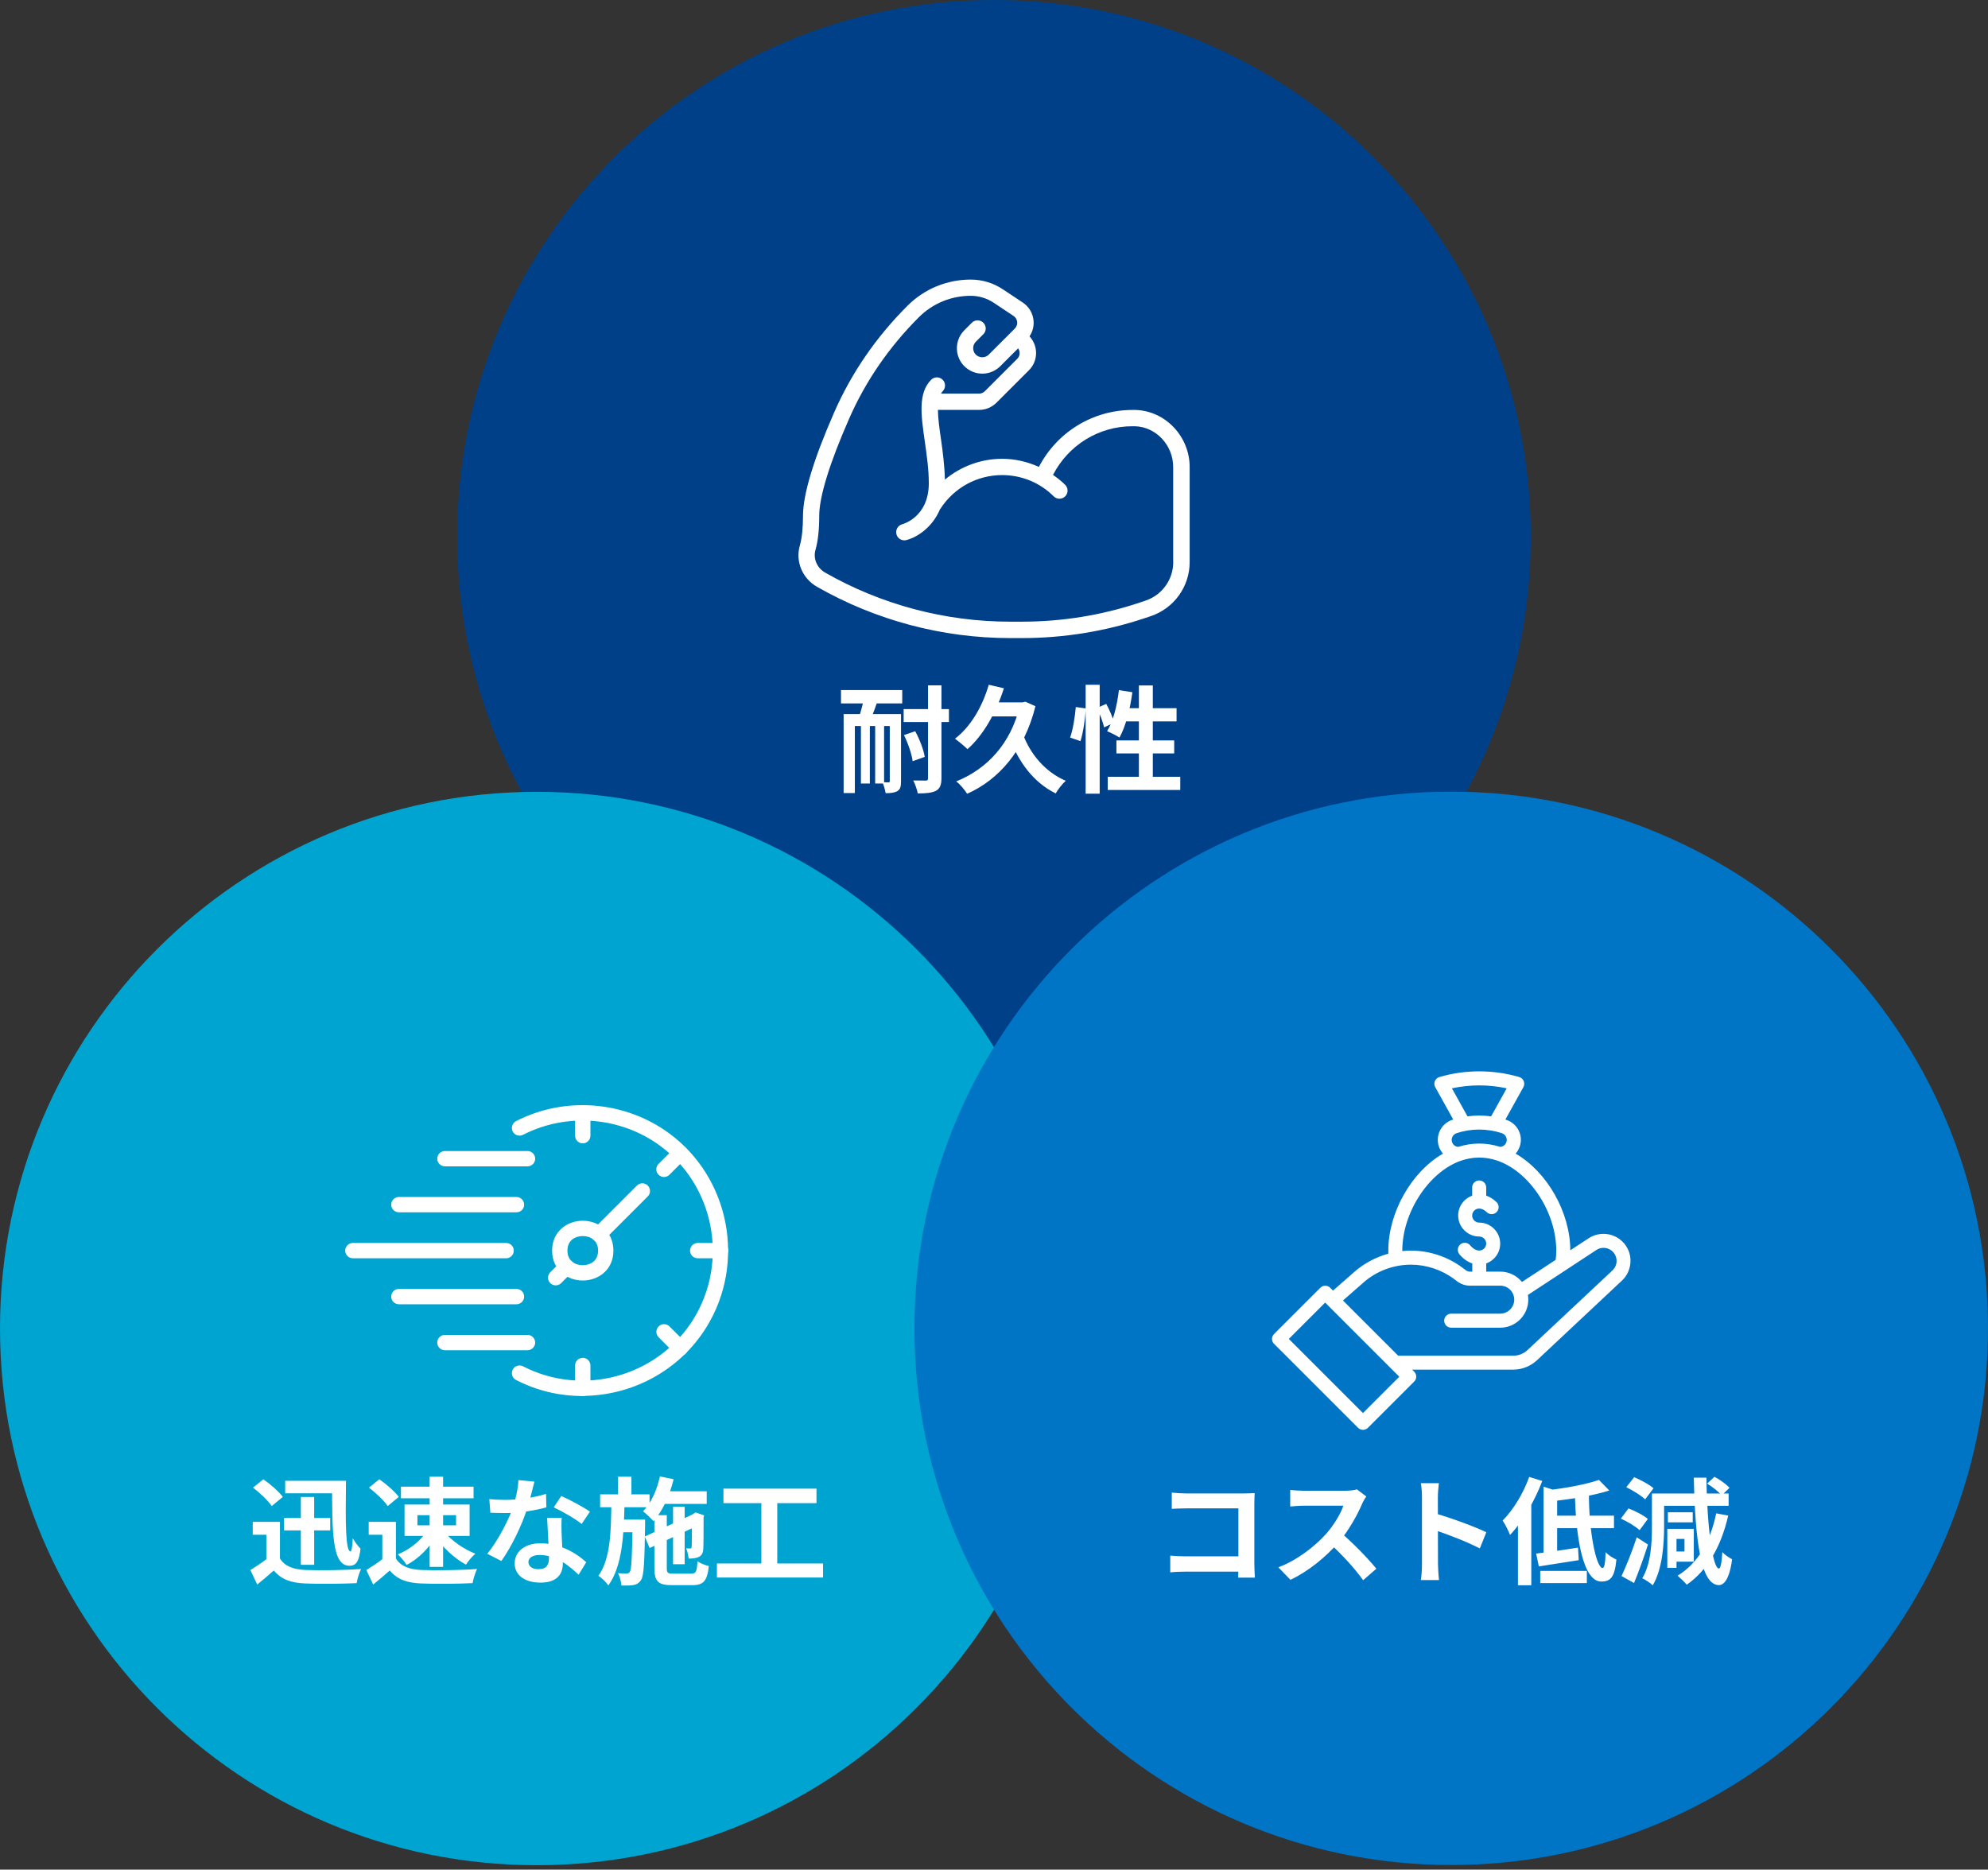 <svg width="320" height="301" viewBox="0 0 320 301" fill="none" xmlns="http://www.w3.org/2000/svg">
<rect x="0" y="0" width="320" height="301" fill="#333333" stroke="none"/>
<g style="mix-blend-mode:multiply">
<path d="M160 172.807C207.719 172.807 246.404 134.123 246.404 86.404C246.404 38.684 207.719 0 160 0C112.28 0 73.596 38.684 73.596 86.404C73.596 134.123 112.28 172.807 160 172.807Z" fill="#004089"/>
</g>
<path d="M145.456 114.156H152.743V116.243H145.456V114.156ZM135.372 111.093H145.229V113.242H135.372V111.093ZM149.392 110.333H151.541V125.288C151.541 126.368 151.294 126.954 150.677 127.303C150.019 127.642 149.094 127.735 147.727 127.735C147.635 127.159 147.295 126.203 146.997 125.648C147.861 125.669 148.714 125.669 148.991 125.669C149.29 125.669 149.382 125.576 149.382 125.278V110.333H149.392ZM145.507 118.34L147.316 117.723C148.025 119.029 148.683 120.714 148.848 121.855L146.905 122.544C146.771 121.444 146.175 119.686 145.507 118.34ZM135.794 114.958H143.801V116.88H137.603V127.673H135.794V114.958ZM143.225 114.958H145.034V125.772C145.034 126.553 144.942 127.056 144.459 127.354C143.975 127.632 143.379 127.694 142.557 127.694C142.485 127.19 142.259 126.419 142.033 125.936C142.444 125.957 142.876 125.957 143.02 125.957C143.163 125.957 143.225 125.905 143.225 125.73V114.958ZM138.579 116.058H140.018V126.142H138.579V116.058ZM140.871 116.058H142.31V126.142H140.871V116.058ZM139.186 111.823L141.539 111.977C141.087 113.416 140.532 114.948 140.059 115.955L138.168 115.709C138.579 114.629 138.99 113.005 139.175 111.823H139.186ZM159.147 110.24L161.593 110.806C160.319 114.804 158.232 118.402 155.734 120.612C155.303 120.18 154.275 119.327 153.72 118.926C156.218 117.024 158.129 113.786 159.157 110.24H159.147ZM164.605 118.042C165.777 121.362 168.264 124.312 171.553 125.7C171.029 126.162 170.279 127.097 169.929 127.735C166.383 125.977 163.957 122.729 162.457 118.679L164.605 118.042ZM159.116 113.077H164.996V115.339H157.996L159.116 113.077ZM164.163 113.077H164.615L165.047 112.964L166.671 113.694C164.913 120.827 160.73 125.556 155.673 127.796C155.334 127.221 154.501 126.214 153.915 125.802C158.88 123.808 162.745 119.697 164.163 113.571V113.087V113.077ZM174.75 110.24H177.012V127.776H174.75V110.24ZM173.178 113.828L174.781 114.054C174.689 115.678 174.37 117.898 173.918 119.316L172.252 118.741C172.715 117.466 173.034 115.38 173.167 113.828H173.178ZM176.559 113.982L178.07 113.324C178.594 114.29 179.139 115.565 179.324 116.346L177.721 117.106C177.556 116.284 177.053 114.979 176.559 113.971V113.982ZM180.105 111.104L182.274 111.443C181.904 114.228 181.174 116.993 180.198 118.741C179.746 118.422 178.738 117.939 178.204 117.713C179.191 116.14 179.807 113.601 180.105 111.104ZM180.763 114.013H189.387V116.14H180.126L180.763 114.013ZM183.323 110.353H185.564V126.285H183.323V110.353ZM179.705 119.203H189.007V121.29H179.705V119.203ZM178.307 125.052H189.983V127.18H178.307V125.052Z" fill="white"/>
<path d="M182.757 66H182.295C175.901 66 170.145 69.567 167.226 75.169C165.386 74.336 163.392 73.864 161.316 73.864C157.882 73.864 154.655 75.087 152.095 77.214C152.044 74.963 151.756 72.723 151.468 70.728C151.222 69.022 150.985 67.367 150.975 65.99H157.605C158.653 65.99 159.64 65.579 160.39 64.839L165.633 59.597C167.133 58.096 167.144 55.691 165.715 54.149C166.219 53.398 166.455 52.504 166.362 51.589C166.249 50.407 165.612 49.359 164.625 48.701L161.439 46.584C159.897 45.556 158.109 45.011 156.258 45.011C152.404 45.011 148.775 46.512 146.052 49.246C141.025 54.272 137.068 60.028 134.293 66.35C130.952 73.966 129.256 79.589 129.256 83.053C129.256 85.037 129.081 86.65 128.742 87.843C128.012 90.402 129.153 93.126 131.517 94.473C140.964 99.869 151.705 102.726 162.59 102.726H164.492C171.235 102.726 177.895 101.647 184.299 99.509L185.214 99.201C188.966 97.947 191.494 94.452 191.494 90.495V75.189C191.494 70.256 187.578 66.134 182.767 66H182.757ZM188.853 90.484C188.853 93.311 187.054 95.809 184.371 96.703L183.456 97.011C177.33 99.057 170.947 100.085 164.481 100.085H162.58C152.157 100.085 141.858 97.351 132.812 92.18C131.507 91.43 130.87 89.94 131.26 88.542C131.671 87.113 131.867 85.263 131.867 83.032C131.867 79.979 133.532 74.562 136.688 67.388C139.329 61.364 143.102 55.876 147.891 51.086C150.122 48.855 153.093 47.622 156.248 47.622C157.574 47.622 158.869 48.012 159.969 48.752L163.155 50.87C163.484 51.086 163.69 51.435 163.731 51.836C163.772 52.227 163.628 52.617 163.351 52.895L159.157 57.089C158.705 57.541 158.026 57.644 157.461 57.366C157.029 57.15 156.742 56.76 156.67 56.287C156.598 55.814 156.742 55.351 157.081 55.012L158.283 53.81C158.797 53.296 158.797 52.463 158.283 51.959C157.769 51.446 156.937 51.446 156.433 51.959L155.231 53.162C154.285 54.108 153.874 55.403 154.079 56.718C154.295 58.034 155.097 59.124 156.289 59.72C157.862 60.511 159.763 60.203 161.017 58.949L163.885 56.081C164.235 56.595 164.214 57.294 163.762 57.746L158.52 62.989C158.273 63.235 157.934 63.369 157.595 63.369H151.468C151.551 63.235 151.633 63.091 151.736 62.989C152.25 62.475 152.25 61.642 151.736 61.138C151.222 60.624 150.389 60.624 149.886 61.138C147.737 63.287 148.261 66.905 148.868 71.109C149.176 73.288 149.505 75.539 149.505 77.8C149.505 83.207 145.414 84.348 145.24 84.399C144.541 84.584 144.119 85.283 144.294 85.993C144.438 86.589 144.972 86.99 145.568 86.99C145.671 86.99 145.784 86.979 145.887 86.948C147.46 86.558 150.029 85.047 151.325 81.953C151.345 81.932 151.376 81.922 151.386 81.891C153.576 78.51 157.286 76.485 161.305 76.485C164.44 76.485 167.39 77.698 169.611 79.907C170.125 80.421 170.957 80.411 171.461 79.907C171.975 79.394 171.964 78.561 171.461 78.057C170.854 77.451 170.186 76.937 169.498 76.454C171.964 71.674 176.847 68.621 182.284 68.621H182.675C186.077 68.714 188.842 71.664 188.842 75.189V90.495L188.853 90.484Z" fill="white"/>
<g style="mix-blend-mode:multiply">
<path d="M86.404 300.285C134.123 300.285 172.807 261.601 172.807 213.882C172.807 166.162 134.123 127.478 86.404 127.478C38.684 127.478 0 166.162 0 213.882C0 261.601 38.684 300.285 86.404 300.285Z" fill="#00A4D0"/>
</g>
<path d="M45.72 244.389H53.152V246.383H45.72V244.389ZM45.905 238.396H54.324V240.411H45.905V238.396ZM48.423 240.997H50.572V251.923H48.423V240.997ZM53.45 238.396H55.691C55.598 245.273 55.619 249.755 56.42 249.755C56.605 249.755 56.739 248.788 56.78 247.647C57.099 248.213 57.623 248.922 58.034 249.313C57.808 251.214 57.417 252.078 56.256 252.078C53.419 252.078 53.47 246.702 53.45 238.407V238.396ZM45.062 245.006V251.882H42.873V247.082H40.684V245.006H45.052H45.062ZM45.062 250.906C45.813 252.139 47.231 252.684 49.174 252.756C51.363 252.848 55.598 252.797 58.116 252.592C57.87 253.116 57.5 254.195 57.407 254.873C55.146 254.986 51.373 255.028 49.133 254.925C46.84 254.832 45.288 254.288 44.075 252.838C43.253 253.568 42.41 254.277 41.403 255.1L40.303 252.766C41.146 252.242 42.153 251.594 43.007 250.916H45.062V250.906ZM40.725 239.496L42.39 238.15C43.51 238.931 44.877 240.113 45.525 240.987L43.736 242.467C43.171 241.593 41.835 240.339 40.725 239.496ZM63.729 245.006V251.882H61.539V247.082H59.35V245.006H63.718H63.729ZM63.729 250.906C64.479 252.139 65.897 252.684 67.84 252.756C70.03 252.848 74.264 252.797 76.783 252.592C76.536 253.116 76.166 254.195 76.073 254.873C73.812 254.986 70.04 255.028 67.799 254.925C65.507 254.832 63.955 254.288 62.742 252.838C61.92 253.568 61.077 254.277 60.069 255.1L58.969 252.766C59.812 252.242 60.82 251.594 61.673 250.916H63.729V250.906ZM59.391 239.496L61.056 238.15C62.176 238.931 63.544 240.113 64.191 240.987L62.403 242.467C61.837 241.593 60.501 240.339 59.391 239.496ZM67.193 243.937V245.561H73.411V243.937H67.193ZM65.116 242.22H75.59V247.267H65.116V242.22ZM64.541 239.342H76.228V241.213H64.541V239.342ZM69.156 237.739H71.325V252.252H69.156V237.739ZM68.56 246.681L70.184 247.257C69.135 249.179 67.326 250.988 65.445 251.944C65.147 251.42 64.489 250.639 64.027 250.248C65.805 249.539 67.635 248.12 68.57 246.681H68.56ZM71.582 246.661C72.661 248.038 74.696 249.426 76.516 250.135C76.012 250.567 75.344 251.348 75.004 251.893C73.195 250.937 71.212 249.086 70.06 247.318L71.592 246.661H71.582ZM78.756 241.336C79.558 241.429 80.565 241.47 81.244 241.47C83.556 241.47 86.085 241.079 87.894 240.504L87.945 242.672C86.342 243.125 83.649 243.608 81.264 243.587C80.514 243.587 79.733 243.567 78.931 243.536L78.766 241.346L78.756 241.336ZM86.023 238.53C85.777 239.517 85.335 241.346 84.831 242.94C83.968 245.633 82.292 249.107 80.699 251.307L78.438 250.145C80.123 248.089 81.799 244.821 82.529 242.806C82.981 241.46 83.392 239.722 83.443 238.283L86.023 238.53ZM90.412 244.358C90.361 245.139 90.371 245.931 90.392 246.753C90.433 247.853 90.597 250.639 90.597 251.687C90.597 253.424 89.662 254.791 86.99 254.791C84.677 254.791 82.847 253.743 82.847 251.687C82.847 249.878 84.379 248.459 86.979 248.459C90.248 248.459 92.828 250.104 94.37 251.502L93.136 253.517C91.79 252.263 89.662 250.34 86.846 250.34C85.766 250.34 85.057 250.803 85.057 251.461C85.057 252.15 85.653 252.633 86.681 252.633C87.956 252.633 88.367 251.923 88.367 250.875C88.367 249.755 88.161 246.321 88.069 244.358H90.423H90.412ZM93.63 245.345C92.55 244.471 90.412 243.258 89.128 242.672L90.341 240.843C91.687 241.418 93.979 242.672 94.956 243.361L93.63 245.345ZM106.047 240.082H113.756V242.117H106.047V240.082ZM108.339 242.57H110.209V251.831H108.339V242.57ZM106.232 237.698L108.431 238.15C107.773 240.802 106.643 243.299 105.183 244.893C104.823 244.482 103.991 243.659 103.497 243.31C104.803 242.004 105.738 239.907 106.221 237.708L106.232 237.698ZM103.785 247.37L111.947 243.598L112.707 245.427L104.566 249.22L103.785 247.37ZM105.337 243.937H107.331V252.448C107.331 253.229 107.465 253.342 108.4 253.342H111.278C112.029 253.342 112.173 253.023 112.265 251.358C112.717 251.677 113.54 251.995 114.095 252.119C113.848 254.493 113.252 255.202 111.443 255.202H108.174C105.933 255.202 105.337 254.586 105.337 252.417V243.916V243.937ZM111.371 243.988H111.217L111.607 243.711L111.967 243.484L113.344 243.968L113.252 244.266C113.252 246.938 113.252 248.819 113.201 249.405C113.159 250.094 112.902 250.484 112.399 250.69C111.947 250.896 111.33 250.916 110.847 250.916C110.795 250.412 110.641 249.683 110.436 249.271C110.662 249.292 110.919 249.292 111.073 249.292C111.227 249.292 111.32 249.251 111.33 249.035C111.371 248.788 111.371 247.051 111.371 243.988ZM96.6 240.576H104.556V242.652H96.6V240.576ZM99.509 244.646H102.531V246.681H99.509V244.646ZM99.489 237.739H101.637V241.254H99.489V237.739ZM98.42 241.83H100.527C100.434 247.062 100.188 252.098 97.926 255.243C97.556 254.719 96.878 254.031 96.323 253.691C98.286 250.967 98.358 246.465 98.409 241.83H98.42ZM101.822 244.646H103.837V245.509C103.744 251.502 103.652 253.712 103.179 254.38C102.819 254.904 102.469 255.089 101.945 255.182C101.493 255.274 100.784 255.274 100.023 255.254C99.982 254.658 99.776 253.815 99.478 253.27C100.054 253.321 100.558 253.321 100.845 253.321C101.072 253.321 101.236 253.28 101.39 253.044C101.647 252.633 101.75 250.69 101.822 245.047V244.636V244.646ZM116.449 239.661H131.425V241.994H116.449V239.661ZM115.4 251.708H132.484V253.969H115.4V251.708ZM122.554 240.935H125.114V252.612H122.554V240.935Z" fill="white"/>
<path d="M83.135 209.976H64.202C63.523 209.976 62.968 209.421 62.968 208.742C62.968 208.064 63.523 207.509 64.202 207.509H83.135C83.814 207.509 84.369 208.064 84.369 208.742C84.369 209.421 83.814 209.976 83.135 209.976Z" fill="white"/>
<path d="M83.135 195.174H64.202C63.523 195.174 62.968 194.619 62.968 193.941C62.968 193.262 63.523 192.707 64.202 192.707H83.135C83.814 192.707 84.369 193.262 84.369 193.941C84.369 194.619 83.814 195.174 83.135 195.174Z" fill="white"/>
<path d="M81.47 202.575H56.801C56.122 202.575 55.567 202.02 55.567 201.341C55.567 200.663 56.122 200.108 56.801 200.108H81.47C82.148 200.108 82.703 200.663 82.703 201.341C82.703 202.02 82.148 202.575 81.47 202.575Z" fill="white"/>
<path d="M93.804 206.152C91.358 206.152 88.871 204.497 88.871 201.341C88.871 198.186 91.358 196.531 93.804 196.531C96.251 196.531 98.738 198.186 98.738 201.341C98.738 204.497 96.251 206.152 93.804 206.152ZM93.804 198.998C92.663 198.998 91.338 199.615 91.338 201.341C91.338 203.068 92.663 203.685 93.804 203.685C94.945 203.685 96.271 203.068 96.271 201.341C96.271 199.615 94.945 198.998 93.804 198.998Z" fill="white"/>
<path d="M96.415 199.954C96.097 199.954 95.788 199.83 95.541 199.594C95.058 199.111 95.058 198.33 95.541 197.847L102.521 190.867C103.004 190.384 103.785 190.384 104.268 190.867C104.751 191.35 104.751 192.132 104.268 192.615L97.289 199.594C97.052 199.83 96.734 199.954 96.415 199.954Z" fill="white"/>
<path d="M89.446 206.933C89.127 206.933 88.819 206.81 88.572 206.573C88.089 206.09 88.089 205.309 88.572 204.826L90.32 203.079C90.803 202.595 91.584 202.595 92.067 203.079C92.55 203.562 92.55 204.343 92.067 204.826L90.32 206.573C90.083 206.81 89.765 206.933 89.446 206.933Z" fill="white"/>
<path d="M93.805 224.767C93.126 224.767 92.571 224.212 92.571 223.533V219.833C92.571 219.155 93.126 218.6 93.805 218.6C94.483 218.6 95.038 219.155 95.038 219.833V223.533C95.038 224.212 94.483 224.767 93.805 224.767Z" fill="white"/>
<path d="M109.5 218.271C109.182 218.271 108.873 218.147 108.626 217.911L106.016 215.29C105.533 214.807 105.533 214.025 106.016 213.542C106.499 213.059 107.28 213.059 107.763 213.542L110.384 216.163C110.867 216.647 110.867 217.428 110.384 217.911C110.137 218.147 109.829 218.271 109.51 218.271H109.5Z" fill="white"/>
<path d="M106.879 189.49C106.56 189.49 106.252 189.367 106.005 189.13C105.522 188.647 105.522 187.866 106.005 187.383L108.616 184.762C109.099 184.279 109.881 184.279 110.364 184.762C110.847 185.245 110.847 186.026 110.364 186.509L107.753 189.13C107.516 189.367 107.198 189.49 106.879 189.49Z" fill="white"/>
<path d="M93.805 184.073C93.126 184.073 92.571 183.518 92.571 182.84V179.139C92.571 178.461 93.126 177.906 93.805 177.906C94.483 177.906 95.038 178.461 95.038 179.139V182.84C95.038 183.518 94.483 184.073 93.805 184.073Z" fill="white"/>
<path d="M116.007 202.575H112.306C111.628 202.575 111.073 202.02 111.073 201.341C111.073 200.663 111.628 200.108 112.306 200.108H116.007C116.685 200.108 117.24 200.663 117.24 201.341C117.24 202.02 116.685 202.575 116.007 202.575Z" fill="white"/>
<path d="M84.914 187.773H71.613C70.934 187.773 70.379 187.218 70.379 186.54C70.379 185.862 70.934 185.306 71.613 185.306H84.914C85.592 185.306 86.147 185.862 86.147 186.54C86.147 187.218 85.592 187.773 84.914 187.773Z" fill="white"/>
<path d="M84.914 217.376H71.613C70.934 217.376 70.379 216.821 70.379 216.143C70.379 215.464 70.934 214.909 71.613 214.909H84.914C85.592 214.909 86.147 215.464 86.147 216.143C86.147 216.821 85.592 217.376 84.914 217.376Z" fill="white"/>
<path d="M93.722 224.746C90.104 224.746 86.455 223.914 83.063 222.166C82.457 221.858 82.22 221.108 82.529 220.501C82.837 219.895 83.587 219.658 84.194 219.967C93.866 224.952 105.913 221.611 111.628 212.36C117.353 203.089 114.958 190.806 106.17 184.402C99.807 179.766 91.183 179.098 84.194 182.696C83.587 183.004 82.847 182.768 82.529 182.161C82.22 181.555 82.457 180.815 83.063 180.496C90.875 176.467 100.517 177.217 107.63 182.397C117.446 189.552 120.129 203.284 113.725 213.645C109.346 220.737 101.627 224.726 93.722 224.726V224.746Z" fill="white"/>
<g style="mix-blend-mode:multiply">
<path d="M233.597 300.254C281.316 300.254 320 261.57 320 213.851C320 166.131 281.316 127.447 233.597 127.447C185.877 127.447 147.193 166.131 147.193 213.851C147.193 261.57 185.877 300.254 233.597 300.254Z" fill="#0074C5"/>
</g>
<path d="M188.606 240.298C189.315 240.37 190.271 240.432 190.918 240.432H200.334C200.878 240.432 201.639 240.391 201.958 240.38C201.937 240.833 201.906 241.552 201.906 242.117V251.79C201.906 252.448 201.958 253.414 201.999 253.989H199.296C199.316 253.424 199.337 252.756 199.337 252.067V242.837H190.929C190.147 242.837 189.14 242.878 188.616 242.909V240.298H188.606ZM188.379 250.443C189.017 250.495 189.86 250.556 190.692 250.556H200.796V253.023H190.764C190.034 253.023 188.986 253.064 188.369 253.136V250.443H188.379ZM219.925 240.915C219.771 241.12 219.442 241.675 219.267 242.076C218.507 243.855 217.119 246.393 215.515 248.254C213.429 250.659 210.602 252.982 207.714 254.339L205.771 252.324C208.793 251.204 211.671 248.922 213.429 246.979C214.662 245.581 215.803 243.731 216.235 242.405H209.883C209.122 242.405 208.094 242.498 207.683 242.539V239.866C208.187 239.938 209.348 240 209.883 240H216.471C217.294 240 218.024 239.907 218.414 239.774L219.925 240.915ZM215.762 246.702C217.684 248.274 220.336 251.05 221.549 252.55L219.421 254.401C218.044 252.478 216.009 250.258 214.005 248.439L215.762 246.702ZM228.888 251.779V241.038C228.888 240.37 228.837 239.455 228.703 238.777H231.612C231.54 239.445 231.448 240.257 231.448 241.038C231.448 243.094 231.468 250.392 231.468 251.779C231.468 252.304 231.54 253.609 231.633 254.38H228.703C228.837 253.65 228.888 252.509 228.888 251.779ZM230.903 243.618C233.39 244.307 237.42 245.787 239.249 246.681L238.201 249.282C236.073 248.182 232.938 246.99 230.903 246.311V243.618ZM257.381 238.263L259.046 239.959C256.394 240.802 252.786 241.377 249.672 241.696C249.579 241.192 249.281 240.391 249.055 239.918C252.046 239.579 255.366 238.962 257.381 238.253V238.263ZM248.459 239.342L250.648 240.051V250.546H248.459V239.342ZM247.267 250.114C249.024 249.909 251.563 249.549 254.01 249.158L254.123 251.173C251.902 251.533 249.528 251.903 247.698 252.18L247.267 250.104V250.114ZM249.785 244.009H259.797V246.023H249.785V244.009ZM253.506 240.37H255.767C255.716 246.311 256.908 252.437 257.967 252.437C258.245 252.437 258.399 251.636 258.45 249.898C258.913 250.382 259.642 250.854 260.187 251.07C259.91 253.969 259.221 254.616 257.741 254.616C254.77 254.616 253.629 247.349 253.506 240.37ZM247.925 252.9H255.428V254.863H247.925V252.9ZM246.146 237.769L248.254 238.427C247.041 241.624 245.098 244.985 243.063 247.113C242.857 246.568 242.261 245.335 241.87 244.8C243.566 243.104 245.19 240.452 246.146 237.78V237.769ZM244.337 242.919L246.465 240.791L246.486 240.812V255.213H244.337V242.919ZM274.793 238.849L275.965 237.749C276.829 238.201 277.867 238.941 278.391 239.527L277.137 240.74C276.674 240.175 275.647 239.373 274.783 238.849H274.793ZM269.243 246.136H272.645V251.42H269.243V249.775H271.144V247.76H269.243V246.136ZM276.263 243.639L278.185 243.998C277.024 249.004 274.865 252.777 271.514 255.13C271.216 254.76 270.445 254.031 270.034 253.671C273.324 251.677 275.297 248.182 276.253 243.639H276.263ZM265.902 240.442H267.865V245.694C267.865 248.501 267.609 252.581 266.036 255.223C265.676 254.863 264.802 254.288 264.35 254.082C265.789 251.677 265.902 248.223 265.902 245.694V240.442ZM267.095 240.442H278.247V242.426H267.095V240.442ZM268.472 243.464H272.47V245.088H268.472V243.464ZM268.379 246.136H269.86V252.406H268.379V246.136ZM261.77 239.435L263.045 237.811C264.093 238.263 265.471 238.982 266.159 239.599L264.813 241.388C264.175 240.771 262.849 239.949 261.77 239.424V239.435ZM260.896 244.492L262.13 242.847C263.199 243.238 264.556 243.947 265.244 244.543L263.918 246.352C263.302 245.756 261.955 244.954 260.896 244.482V244.492ZM261.01 253.732C261.719 252.221 262.726 249.755 263.456 247.493L265.265 248.655C264.607 250.731 263.805 252.972 263.024 254.853L261.01 253.732ZM272.645 237.893H274.68C274.752 245.53 275.667 252.478 276.674 252.52C276.952 252.54 277.127 251.605 277.24 249.868C277.579 250.299 278.473 250.854 278.812 251.029C278.36 254.442 277.415 255.192 276.664 255.192C273.755 255.141 272.871 248.007 272.645 237.903V237.893Z" fill="white"/>
<path d="M205.072 216.338L218.599 229.865C219.041 230.307 219.75 230.307 220.192 229.865L227.634 222.423C228.076 221.981 228.076 221.272 227.634 220.83L227.305 220.501H243.556C244.985 220.501 246.342 219.967 247.4 218.99L261.071 206.172C262.377 204.96 262.808 203.027 262.15 201.372C261.667 200.17 260.691 199.255 259.457 198.854C258.224 198.453 256.898 198.617 255.798 199.296L252.766 201.29C252.745 195.184 249.055 188.668 243.967 185.728C244.255 185.399 244.481 184.998 244.635 184.556C245.221 182.788 244.255 180.876 242.477 180.29C242.425 180.27 242.364 180.26 242.312 180.239L245.211 175.028C245.375 174.73 245.396 174.37 245.273 174.051C245.139 173.732 244.872 173.496 244.543 173.393C242.467 172.787 240.298 172.478 238.119 172.478C235.939 172.478 233.771 172.787 231.694 173.393C231.365 173.486 231.098 173.732 230.965 174.051C230.831 174.37 230.851 174.73 231.026 175.028L233.925 180.239C233.873 180.26 233.812 180.27 233.76 180.29C231.992 180.876 231.026 182.788 231.602 184.556C231.746 184.998 231.982 185.389 232.27 185.728C227.11 188.709 223.471 195.287 223.471 201.341C223.471 201.506 223.471 201.67 223.471 201.835C221.457 202.39 219.576 203.387 217.993 204.774L214.57 207.776L214.118 207.324C213.676 206.882 212.966 206.882 212.524 207.324L205.082 214.765C204.64 215.207 204.64 215.917 205.082 216.359L205.072 216.338ZM233.688 175.213C235.138 174.904 236.608 174.74 238.108 174.74C239.609 174.74 241.079 174.894 242.528 175.213L240.02 179.725C238.756 179.55 237.481 179.55 236.217 179.725L233.709 175.213H233.688ZM234.439 182.439C236.751 181.678 239.27 181.627 241.757 182.439C242.343 182.634 242.672 183.271 242.477 183.867C242.333 184.309 241.932 184.618 241.48 184.638C239.26 183.929 236.947 183.929 234.727 184.638C234.264 184.607 233.873 184.309 233.73 183.867C233.534 183.281 233.863 182.634 234.449 182.439H234.439ZM235.066 186.9C237.019 186.201 239.044 186.18 241.007 186.848C246.239 188.647 250.505 195.154 250.505 201.341C250.505 201.866 250.474 202.369 250.402 202.832L244.985 206.388C244.142 205.35 242.878 204.723 241.48 204.723H239.229V203.397C240.544 202.935 241.48 201.681 241.48 200.211C241.48 198.35 239.958 196.829 238.098 196.829C237.481 196.829 236.967 196.325 236.967 195.698C236.967 195.071 237.471 194.568 238.098 194.568C238.499 194.568 238.92 194.773 239.321 195.154C239.773 195.585 240.483 195.575 240.914 195.123C241.346 194.67 241.336 193.961 240.884 193.529C240.308 192.974 239.743 192.666 239.229 192.491V191.176C239.229 190.549 238.725 190.045 238.098 190.045C237.471 190.045 236.967 190.549 236.967 191.176V192.502C235.652 192.964 234.716 194.218 234.716 195.688C234.716 197.548 236.238 199.07 238.098 199.07C238.715 199.07 239.229 199.573 239.229 200.2C239.229 200.827 238.725 201.331 238.098 201.331C237.615 201.331 237.101 201.033 236.638 200.478C236.238 200.005 235.528 199.943 235.055 200.344C234.583 200.745 234.521 201.454 234.922 201.938C235.528 202.657 236.238 203.15 236.988 203.407V204.723H236.618C236.063 204.723 235.816 204.363 235.426 204.106C233.041 202.318 230.091 201.341 227.12 201.341C226.658 201.341 226.185 201.362 225.722 201.413C225.722 201.393 225.722 201.362 225.722 201.341C225.722 195.236 229.926 188.75 235.086 186.889L235.066 186.9ZM219.473 206.47C221.59 204.62 224.314 203.603 227.1 203.603C229.587 203.603 232.064 204.425 234.058 205.915C234.346 206.08 235.148 206.984 236.608 206.984H241.49C242.775 206.984 243.741 208.023 243.741 209.235C243.741 210.448 242.734 211.487 241.49 211.487H233.596C232.969 211.487 232.465 211.99 232.465 212.617C232.465 213.244 232.969 213.748 233.596 213.748H241.49C243.977 213.748 246.002 211.723 246.002 209.235C246.002 208.979 245.982 208.722 245.941 208.475L257.011 201.208C257.535 200.879 258.173 200.807 258.769 201.002C259.365 201.197 259.838 201.639 260.064 202.215C260.393 203.027 260.187 203.932 259.54 204.538L245.869 217.356C245.242 217.942 244.419 218.26 243.566 218.26H225.064L216.173 209.369L219.483 206.47H219.473ZM213.306 209.708L225.239 221.642L219.391 227.491L207.457 215.557L213.306 209.708Z" fill="white"/>
</svg>
